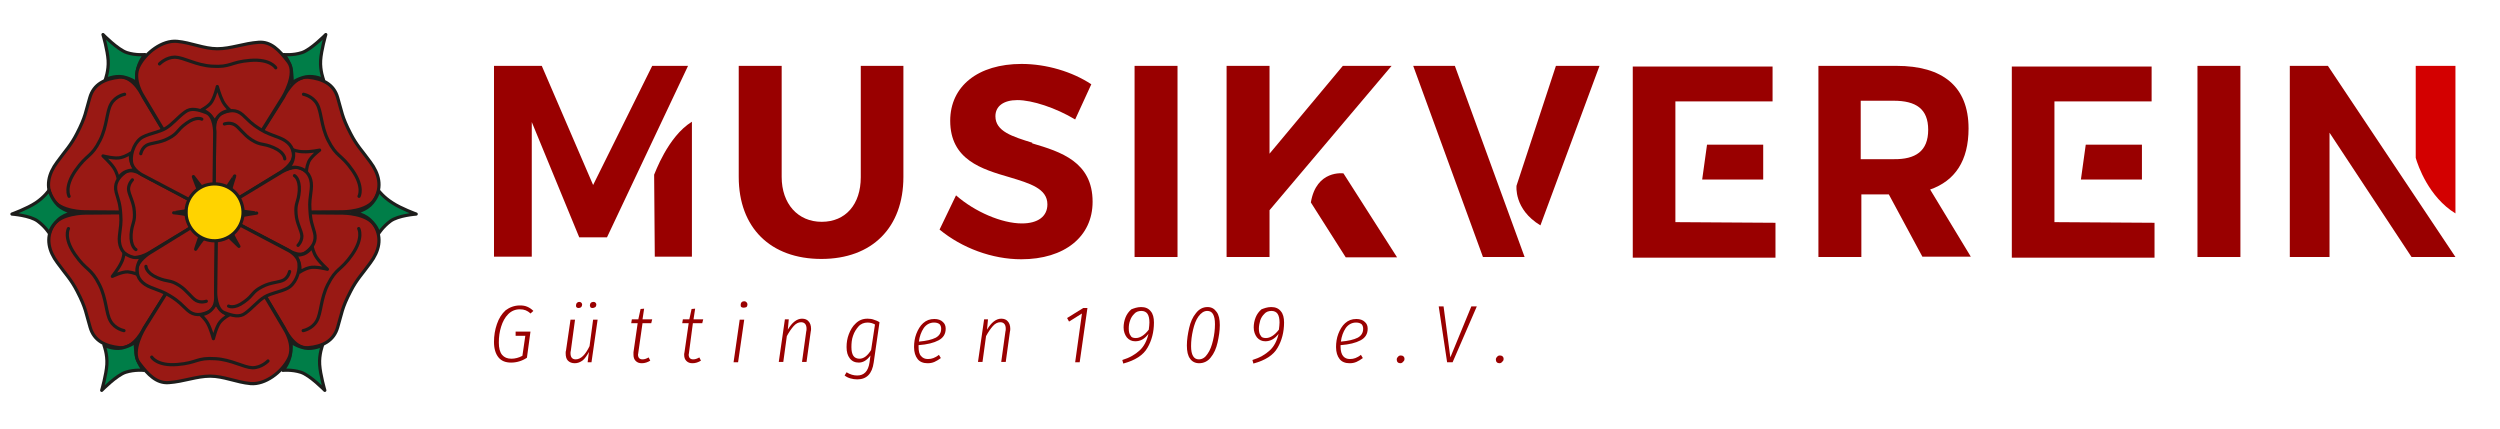 <?xml version="1.0" encoding="utf-8"?>
<!-- Generator: Adobe Illustrator 27.3.1, SVG Export Plug-In . SVG Version: 6.00 Build 0)  -->
<svg version="1.1" id="Ebene_1" xmlns="http://www.w3.org/2000/svg" xmlns:xlink="http://www.w3.org/1999/xlink" x="0px" y="0px"
	 viewBox="0 0 774.3 132.8" style="enable-background:new 0 0 774.3 132.8;" xml:space="preserve">
<style type="text/css">
	.st0{fill:#990000;}
	.st1{fill:#D30000;}
	.st2{clip-path:url(#SVGID_00000044154819079673424340000004103086022866047142_);}
	.st3{clip-path:url(#SVGID_00000063612717487668902100000002173906923055414703_);fill:#991914;}
	.st4{clip-path:url(#SVGID_00000063612717487668902100000002173906923055414703_);fill:none;stroke:#1D1D1B;stroke-width:0.995;}
	.st5{clip-path:url(#SVGID_00000063612717487668902100000002173906923055414703_);fill:#007E48;}
	
		.st6{clip-path:url(#SVGID_00000063612717487668902100000002173906923055414703_);fill:none;stroke:#1D1D1B;stroke-width:0.995;stroke-linejoin:round;}
	
		.st7{clip-path:url(#SVGID_00000063612717487668902100000002173906923055414703_);fill:none;stroke:#1D1D1B;stroke-width:0.995;stroke-linecap:round;stroke-linejoin:round;}
	.st8{clip-path:url(#SVGID_00000063612717487668902100000002173906923055414703_);fill:#FFD300;}
</style>
<g>
	<path class="st0" d="M161,94.6c0.9,0,1.6,0.1,2.3,0.4c0.7,0.3,1.3,0.7,1.9,1.3l-0.9,0.8c-0.5-0.5-1-0.8-1.5-1
		c-0.5-0.2-1.1-0.3-1.8-0.3c-1.4,0-2.6,0.5-3.6,1.5c-1,1-1.7,2.3-2.2,3.9c-0.5,1.6-0.7,3.2-0.7,4.9c0,1.7,0.3,2.9,1,3.8
		c0.7,0.8,1.6,1.2,2.9,1.2c1.1,0,2.3-0.3,3.4-0.9l0.9-6.2h-3v-1.3h4.6l-1.1,8.1c-1.5,1-3.2,1.5-4.9,1.5c-1.7,0-3-0.5-3.9-1.6
		c-0.9-1.1-1.4-2.7-1.4-4.8c0-1.9,0.3-3.8,0.9-5.5c0.6-1.8,1.5-3.2,2.7-4.3C157.8,95.2,159.3,94.6,161,94.6L161,94.6z M161,94.6"/>
	<path class="st0" d="M178,112.5c-0.9,0-1.6-0.3-2.1-0.8c-0.5-0.5-0.7-1.3-0.7-2.3c0-0.4,0-0.6,0.1-0.8l1.4-9.6h1.4l-1.3,9.6
		c-0.1,0.3-0.1,0.6-0.1,0.8c0,1.2,0.5,1.9,1.6,1.9c1.6,0,3-1.4,4.3-4.1l1.1-8.2h1.4l-1.9,13.2H182l0.4-3.2c-0.6,1.1-1.2,2-1.9,2.6
		C179.7,112.2,178.9,112.5,178,112.5L178,112.5z M179.2,95.4c-0.3,0-0.5-0.1-0.6-0.2c-0.2-0.2-0.2-0.4-0.2-0.6
		c0-0.3,0.1-0.6,0.3-0.8c0.2-0.2,0.4-0.3,0.7-0.3c0.2,0,0.5,0.1,0.6,0.2c0.2,0.2,0.3,0.4,0.3,0.6c0,0.3-0.1,0.6-0.3,0.8
		C179.8,95.3,179.5,95.4,179.2,95.4L179.2,95.4z M183.5,95.4c-0.3,0-0.5-0.1-0.6-0.2c-0.1-0.2-0.2-0.4-0.2-0.6
		c0-0.3,0.1-0.6,0.3-0.8c0.2-0.2,0.5-0.3,0.8-0.3c0.3,0,0.5,0.1,0.6,0.2c0.2,0.2,0.3,0.4,0.3,0.6c0,0.3-0.1,0.6-0.3,0.8
		C184.1,95.3,183.8,95.4,183.5,95.4L183.5,95.4z M183.5,95.4"/>
	<path class="st0" d="M197.7,109.2c0,0.3-0.1,0.5-0.1,0.6c0,1,0.5,1.5,1.4,1.5c0.6,0,1.2-0.2,1.9-0.6l0.5,1
		c-0.8,0.5-1.7,0.8-2.6,0.8c-0.8,0-1.4-0.2-1.9-0.7c-0.5-0.5-0.7-1.1-0.7-2c0-0.1,0-0.3,0-0.7l1.3-9h-2l0.2-1.2h2l0.7-3.2l1.1-0.1
		l-0.5,3.3h3l-0.3,1.2H199L197.7,109.2z M197.7,109.2"/>
	<path class="st0" d="M213.4,109.2c0,0.3-0.1,0.5-0.1,0.6c0,1,0.5,1.5,1.4,1.5c0.6,0,1.2-0.2,1.9-0.6l0.5,1
		c-0.8,0.5-1.7,0.8-2.6,0.8c-0.8,0-1.4-0.2-1.9-0.7c-0.5-0.5-0.7-1.1-0.7-2c0-0.1,0-0.3,0.1-0.7l1.3-9h-2l0.2-1.2h2l0.7-3.2l1.1-0.1
		l-0.5,3.3h3l-0.3,1.2h-2.9L213.4,109.2z M213.4,109.2"/>
	<path class="st0" d="M230.5,99l-1.9,13.2h-1.4l1.9-13.2H230.5z M230.3,95.3c-0.3,0-0.5-0.1-0.7-0.2c-0.2-0.2-0.2-0.4-0.2-0.7
		c0-0.3,0.1-0.6,0.3-0.8s0.5-0.3,0.8-0.3c0.3,0,0.5,0.1,0.7,0.3c0.2,0.2,0.3,0.4,0.3,0.7c0,0.3-0.1,0.6-0.3,0.8
		C230.9,95.2,230.7,95.3,230.3,95.3L230.3,95.3z M230.3,95.3"/>
	<path class="st0" d="M248.4,98.7c0.9,0,1.6,0.3,2,0.8c0.5,0.5,0.8,1.3,0.8,2.3c0,0.3,0,0.6-0.1,0.9l-1.3,9.4h-1.4l1.3-9.4
		c0.1-0.3,0.1-0.6,0.1-0.9c0-1.3-0.6-2-1.7-2c-0.8,0-1.6,0.4-2.3,1.2c-0.7,0.8-1.4,1.8-2.1,3.1l-1.1,8h-1.4l1.9-13.2h1.2l-0.3,3.2
		C245.3,99.9,246.8,98.7,248.4,98.7L248.4,98.7z M248.4,98.7"/>
	<path class="st0" d="M268.7,98.7c0.7,0,1.4,0.1,1.9,0.3c0.6,0.2,1.2,0.4,1.8,0.8l-1.8,12.5c-0.5,3.5-2.2,5.2-5.1,5.2
		c-0.7,0-1.4-0.1-2.1-0.3c-0.7-0.2-1.3-0.5-1.8-0.9l0.6-1c1.1,0.7,2.2,1,3.3,1c2.1,0,3.4-1.3,3.8-4l0.3-2.2
		c-1.1,1.5-2.3,2.2-3.6,2.2c-1.2,0-2.1-0.4-2.8-1.3c-0.7-0.9-1-2-1-3.5c0-1.4,0.2-2.7,0.7-4c0.5-1.3,1.2-2.5,2.1-3.3
		C266,99.2,267.2,98.7,268.7,98.7L268.7,98.7z M268.7,99.9c-1.1,0-2.1,0.4-2.8,1.2c-0.7,0.8-1.3,1.7-1.7,2.9
		c-0.4,1.1-0.5,2.3-0.5,3.5c0,1.2,0.2,2.1,0.6,2.7c0.4,0.6,1.1,0.9,1.9,0.9c1.3,0,2.5-0.9,3.6-2.7l1.2-7.9
		C270.3,100.1,269.5,99.9,268.7,99.9L268.7,99.9z M268.7,99.9"/>
	<path class="st0" d="M292.9,101.8c0,1.6-0.7,2.8-2.2,3.6c-1.5,0.8-3.5,1.3-6.2,1.5v0.5c0,1.3,0.2,2.3,0.8,2.9
		c0.5,0.6,1.2,0.9,2.1,0.9c0.6,0,1.2-0.1,1.7-0.3c0.5-0.2,1.1-0.5,1.7-1l0.6,1c-0.7,0.5-1.3,0.9-2,1.2c-0.7,0.3-1.4,0.4-2.1,0.4
		c-1.3,0-2.4-0.4-3.1-1.3c-0.7-0.9-1.1-2.1-1.1-3.7c0-1.4,0.2-2.8,0.7-4.1c0.5-1.3,1.2-2.5,2.1-3.3c1-0.9,2.1-1.3,3.5-1.3
		c1.1,0,2,0.3,2.6,0.9C292.6,100.2,292.9,100.9,292.9,101.8L292.9,101.8z M289.3,99.9c-1.3,0-2.4,0.6-3.2,1.7
		c-0.8,1.2-1.3,2.6-1.5,4.2c2.3-0.2,4-0.6,5.2-1.2c1.1-0.6,1.7-1.5,1.7-2.8c0-0.6-0.2-1.1-0.5-1.4
		C290.6,100.1,290.1,99.9,289.3,99.9L289.3,99.9z M289.3,99.9"/>
	<path class="st0" d="M310.1,98.7c0.9,0,1.6,0.3,2,0.8c0.5,0.5,0.8,1.3,0.8,2.3c0,0.3,0,0.6-0.1,0.9l-1.3,9.4h-1.4l1.3-9.4
		c0.1-0.3,0.1-0.6,0.1-0.9c0-1.3-0.6-2-1.7-2c-0.8,0-1.6,0.4-2.3,1.2c-0.7,0.8-1.4,1.8-2.1,3.1l-1.1,8h-1.4l1.9-13.2h1.2l-0.3,3.2
		C307,99.9,308.5,98.7,310.1,98.7L310.1,98.7z M310.1,98.7"/>
	<path class="st0" d="M336.8,95.4l-2.4,16.8h-1.4l2.1-15.1l-4,2.5l-0.6-1.1l5-3.1H336.8z M336.8,95.4"/>
	<path class="st0" d="M353.4,95.1c1.3,0,2.3,0.4,3,1.3c0.7,0.8,1,2,1,3.5c0,2.9-0.7,5.6-2,7.8c-1.3,2.3-3.8,3.9-7.5,4.9l-0.3-1.1
		c2.3-0.7,4-1.7,5.4-3c1.3-1.2,2.2-2.9,2.7-5.1c-1.2,1.6-2.5,2.3-4.1,2.3c-1.1,0-1.9-0.4-2.6-1.2c-0.6-0.8-1-1.8-1-3.1
		c0-1,0.2-2.1,0.6-3.1c0.4-1,1-1.8,1.8-2.5C351.2,95.5,352.2,95.1,353.4,95.1L353.4,95.1z M351.8,104.7c1.3,0,2.7-0.9,4-2.6
		c0.1-0.9,0.2-1.6,0.2-2.2c0-1.2-0.2-2.1-0.6-2.7c-0.4-0.6-1.1-0.9-1.9-0.9c-0.9,0-1.7,0.3-2.2,0.9c-0.6,0.6-1,1.2-1.3,2.1
		c-0.3,0.8-0.4,1.6-0.4,2.5c0,1,0.2,1.7,0.6,2.2C350.4,104.5,351,104.7,351.8,104.7L351.8,104.7z M351.8,104.7"/>
	<path class="st0" d="M374,95.1c-1.4,0-2.6,0.6-3.6,1.9c-1,1.2-1.7,2.8-2.1,4.6c-0.4,1.8-0.7,3.6-0.7,5.4c0,1.8,0.3,3.2,1,4.1
		c0.6,0.9,1.6,1.4,2.8,1.4c1.4,0,2.7-0.6,3.6-1.8c1-1.2,1.7-2.8,2.1-4.6c0.4-1.8,0.7-3.6,0.7-5.4c0-1.8-0.3-3.2-1-4.1
		C376.1,95.6,375.2,95.1,374,95.1L374,95.1z M373.9,96.3c0.8,0,1.4,0.3,1.8,1c0.4,0.7,0.6,1.7,0.6,3.1c0,1.6-0.2,3.3-0.6,5
		c-0.4,1.7-0.9,3.1-1.7,4.2c-0.7,1.1-1.6,1.7-2.7,1.7c-1.6,0-2.4-1.4-2.4-4.1c0-1.6,0.2-3.3,0.6-5c0.4-1.7,0.9-3.1,1.7-4.2
		C372,96.9,372.9,96.3,373.9,96.3L373.9,96.3z M373.9,96.3"/>
	<path class="st0" d="M393.7,95.1c1.3,0,2.3,0.4,3,1.3c0.7,0.8,1,2,1,3.5c0,2.9-0.7,5.6-2,7.8c-1.3,2.3-3.8,3.9-7.5,4.9l-0.3-1.1
		c2.3-0.7,4-1.7,5.4-3c1.3-1.2,2.2-2.9,2.7-5.1c-1.2,1.6-2.6,2.3-4.1,2.3c-1.1,0-1.9-0.4-2.6-1.2c-0.6-0.8-1-1.8-1-3.1
		c0-1,0.2-2.1,0.6-3.1c0.4-1,1-1.8,1.8-2.5C391.5,95.5,392.5,95.1,393.7,95.1L393.7,95.1z M392.1,104.7c1.3,0,2.7-0.9,4-2.6
		c0.1-0.9,0.2-1.6,0.2-2.2c0-1.2-0.2-2.1-0.6-2.7c-0.4-0.6-1.1-0.9-1.9-0.9c-0.9,0-1.7,0.3-2.2,0.9c-0.6,0.6-1,1.2-1.3,2.1
		c-0.2,0.8-0.4,1.6-0.4,2.5c0,1,0.2,1.7,0.6,2.2C390.7,104.5,391.3,104.7,392.1,104.7L392.1,104.7z M392.1,104.7"/>
	<path class="st0" d="M423.6,101.8c0,1.6-0.7,2.8-2.2,3.6c-1.5,0.8-3.5,1.3-6.2,1.5v0.5c0,1.3,0.3,2.3,0.8,2.9
		c0.5,0.6,1.2,0.9,2.1,0.9c0.6,0,1.2-0.1,1.7-0.3c0.5-0.2,1.1-0.5,1.7-1l0.6,1c-0.7,0.5-1.3,0.9-2,1.2c-0.7,0.3-1.4,0.4-2.1,0.4
		c-1.3,0-2.4-0.4-3.1-1.3c-0.7-0.9-1.1-2.1-1.1-3.7c0-1.4,0.2-2.8,0.7-4.1c0.5-1.3,1.2-2.5,2.1-3.3c1-0.9,2.1-1.3,3.5-1.3
		c1.1,0,2,0.3,2.6,0.9C423.3,100.2,423.6,100.9,423.6,101.8L423.6,101.8z M420,99.9c-1.3,0-2.4,0.6-3.2,1.7
		c-0.8,1.2-1.3,2.6-1.5,4.2c2.3-0.2,4-0.6,5.2-1.2c1.1-0.6,1.7-1.5,1.7-2.8c0-0.6-0.2-1.1-0.5-1.4C421.3,100.1,420.8,99.9,420,99.9
		L420,99.9z M420,99.9"/>
	<path class="st0" d="M433.7,112.5c-0.3,0-0.6-0.1-0.8-0.3c-0.2-0.2-0.3-0.5-0.3-0.8c0-0.4,0.1-0.6,0.4-0.9c0.2-0.3,0.5-0.4,0.9-0.4
		c0.3,0,0.6,0.1,0.8,0.3c0.2,0.2,0.3,0.4,0.3,0.7c0,0.4-0.1,0.7-0.4,0.9C434.4,112.3,434.1,112.5,433.7,112.5L433.7,112.5z
		 M433.7,112.5"/>
	<path class="st0" d="M457.4,94.9l-7.5,17.3h-1.7l-2.6-17.3h1.5l2.1,15.8l6.5-15.8H457.4z M457.4,94.9"/>
	<path class="st0" d="M464.4,112.5c-0.3,0-0.6-0.1-0.8-0.3c-0.2-0.2-0.3-0.5-0.3-0.8c0-0.4,0.1-0.6,0.4-0.9c0.2-0.3,0.5-0.4,0.9-0.4
		c0.3,0,0.6,0.1,0.8,0.3c0.2,0.2,0.3,0.4,0.3,0.7c0,0.4-0.1,0.7-0.4,0.9C465.1,112.3,464.8,112.5,464.4,112.5L464.4,112.5z
		 M464.4,112.5"/>
	<path class="st0" d="M213.1,20.4L188,73.5h-8.6l-14.7-35.7v41.7H153V20.4h14.8l15.9,36.9L202,20.4H213.1z M202.6,54.1
		c0.2-0.3,4.2-11.8,11.7-16.4v41.8h-11.5L202.6,54.1L202.6,54.1z M202.6,54.1"/>
	<path class="st0" d="M279.8,20.4v34.4c0,15.7-9.7,25.4-25.4,25.4c-15.8,0-25.6-9.7-25.6-25.4V20.4h13.3v34.4
		c0,8.3,5,13.9,12.4,13.9c7.4,0,12.1-5.4,12.1-13.8V20.4L279.8,20.4z M279.8,20.4"/>
	<path class="st0" d="M319.7,44.4c8.8,2.6,18.7,5.7,18.7,18.1c0,10.8-8.7,17.8-22.1,17.8c-9,0-18.4-3.5-25.3-9.2l5.1-10.6
		c5.8,5.1,14.2,8.7,20.4,8.7c5,0,7.9-2.2,7.9-5.9c0-4.9-5.4-6.5-11.7-8.4c-8.6-2.5-18.4-5.4-18.4-17.5c0-10.7,8.6-17.6,22.1-17.6
		c7.7,0,15.7,2.4,21.6,6.3L333,37c-6-3.6-13.3-6-17.9-6c-4.3,0-6.8,1.9-6.8,5c0,4.7,5.3,6.3,11.4,8.2L319.7,44.4z M319.7,44.4"/>
	<rect x="351.4" y="20.4" class="st0" width="13.3" height="59.2"/>
	<path class="st0" d="M431,20.4l-37.8,44.7v14.5h-13.3V20.4h13.3v27.2l22.7-27.2H431z M432.7,79.7h-15.9l-10.8-17
		c1.7-10.2,10.1-9,10.1-9L432.7,79.7z M432.7,79.7"/>
	<path class="st0" d="M450.6,20.4l21.6,59.2h-12.9l-21.6-59.2H450.6z M495.4,20.4l-18.3,49.4c-8.3-5-7.4-12.3-7.4-12.3l12.2-37.1
		H495.4z M495.4,20.4"/>
	<path class="st0" d="M549.9,69v10.8h-44.2V20.6H549v10.8h-30.1v37.4L549.9,69z M527.2,55.6l1.5-10.8h17.4v10.8H527.2z M527.2,55.6"
		/>
	<path class="st0" d="M610.4,79.5h-15L585,60.2h-8.5v19.4h-13.3V20.4h24.2c14.2,0,22.3,6.3,22.3,19.4c0,10-4.2,16.2-11.9,18.9
		L610.4,79.5z M597.2,40.2c0-6.5-3.8-9-10.7-9h-10.2v18.1h10.2C593.3,49.4,597.2,46.8,597.2,40.2L597.2,40.2z M597.2,40.2"/>
	<path class="st0" d="M667.3,69v10.8h-44.2V20.6h43.3v10.8h-30.1v37.4L667.3,69z M644.5,55.6l1.5-10.8h17.4v10.8H644.5z M644.5,55.6
		"/>
	<rect x="680.6" y="20.4" class="st0" width="13.3" height="59.2"/>
	<path class="st0" d="M709.2,20.4H721l39.5,59.2h-13.6l-25.4-38.5v38.5h-12.3V20.4z M709.2,20.4"/>
	<path class="st1" d="M760.5,20.4v45.7c-8.3-5.1-11.6-14.8-12.3-17.2V20.4H760.5z M760.5,20.4"/>
</g>
<g>
	<g>
		<defs>
			<rect id="SVGID_1_" y="8.6" width="132" height="115.1"/>
		</defs>
		<clipPath id="SVGID_00000181788846757725411050000013017153312309928627_">
			<use xlink:href="#SVGID_1_"  style="overflow:visible;"/>
		</clipPath>
		<g style="clip-path:url(#SVGID_00000181788846757725411050000013017153312309928627_);">
			<defs>
				<rect id="SVGID_00000137114109991076525340000002198056059848509574_" y="8.6" width="132" height="115.1"/>
			</defs>
			<clipPath id="SVGID_00000068658474404446538340000017632957852965835965_">
				<use xlink:href="#SVGID_00000137114109991076525340000002198056059848509574_"  style="overflow:visible;"/>
			</clipPath>
			<path style="clip-path:url(#SVGID_00000068658474404446538340000017632957852965835965_);fill:#991914;" d="M58.9,54.2L44.4,30.1
				c0,0-2.9-6.6-7.4-6.2c-4.5,0.5-8,2.1-9.2,6.4c-1.3,4.3-1.2,5.7-4,11.1c-1.9,3.7-3.5,5.2-6.1,8.8c-2.7,3.6-3.7,7.6-1.4,11.5
				c2.3,3.9,9.9,3.9,9.9,3.9l26.1,0.2L58.9,54.2z"/>
			
				<path style="clip-path:url(#SVGID_00000068658474404446538340000017632957852965835965_);fill:none;stroke:#1D1D1B;stroke-width:0.995;" d="
				M58.9,54.2L44.4,30.1c0,0-2.9-6.6-7.4-6.2c-4.5,0.5-8,2.1-9.2,6.4c-1.3,4.3-1.2,5.7-4,11.1c-1.9,3.7-3.5,5.2-6.1,8.8
				c-2.7,3.6-3.7,7.6-1.4,11.5c2.3,3.9,9.9,3.9,9.9,3.9l26.1,0.2L58.9,54.2z"/>
			<path style="clip-path:url(#SVGID_00000068658474404446538340000017632957852965835965_);fill:#991914;" d="M72.7,54.1l15.1-24
				c0,0,3.1-6.7,7.6-6.2c4.5,0.5,8,2.1,9.2,6.4c1.3,4.3,1.2,5.7,4,11.1c1.9,3.7,3.5,5.2,6.1,8.8c2.7,3.6,3.7,7.6,1.4,11.5
				c-2.3,3.9-9.9,3.9-9.9,3.9l-26.1,0.2L72.7,54.1z"/>
			
				<path style="clip-path:url(#SVGID_00000068658474404446538340000017632957852965835965_);fill:none;stroke:#1D1D1B;stroke-width:0.995;" d="
				M72.7,54.1l15.1-24c0,0,3.1-6.7,7.6-6.2c4.5,0.5,8,2.1,9.2,6.4c1.3,4.3,1.2,5.7,4,11.1c1.9,3.7,3.5,5.2,6.1,8.8
				c2.7,3.6,3.7,7.6,1.4,11.5c-2.3,3.9-9.9,3.9-9.9,3.9l-26.1,0.2L72.7,54.1z"/>
			<path style="clip-path:url(#SVGID_00000068658474404446538340000017632957852965835965_);fill:#007E48;" d="M32.6,24.7
				c0,0,1.1-2.8,0.9-6c-0.2-3.2-1.6-8-1.6-8s4.6,4.7,7.4,5.6c2.8,0.9,5.6,0.6,5.6,0.6s-2,2.1-2.4,5.3c-0.4,3.5,0,3.6,0,3.6
				s-1.6-1.4-4.4-2C35.3,23.3,32.6,24.7,32.6,24.7"/>
			
				<path style="clip-path:url(#SVGID_00000068658474404446538340000017632957852965835965_);fill:none;stroke:#1D1D1B;stroke-width:0.995;stroke-linejoin:round;" d="
				M32.6,24.7c0,0,1.1-2.8,0.9-6c-0.2-3.2-1.6-8-1.6-8s4.6,4.7,7.4,5.6c2.8,0.9,5.6,0.6,5.6,0.6s-2,2.1-2.4,5.3
				c-0.4,3.5,0,3.6,0,3.6s-1.6-1.4-4.4-2C35.3,23.3,32.6,24.7,32.6,24.7z"/>
			<path style="clip-path:url(#SVGID_00000068658474404446538340000017632957852965835965_);fill:#007E48;" d="M100.2,24.7
				c0,0-1.1-2.8-0.9-6c0.2-3.2,1.6-8,1.6-8s-4.6,4.7-7.4,5.6c-2.8,0.9-5.6,0.6-5.6,0.6s2,2.1,2.4,5.3c0.4,3.5,0,3.6,0,3.6
				s1.6-1.4,4.4-2C97.6,23.3,100.2,24.7,100.2,24.7"/>
			
				<path style="clip-path:url(#SVGID_00000068658474404446538340000017632957852965835965_);fill:none;stroke:#1D1D1B;stroke-width:0.995;stroke-linejoin:round;" d="
				M100.2,24.7c0,0-1.1-2.8-0.9-6c0.2-3.2,1.6-8,1.6-8s-4.6,4.7-7.4,5.6c-2.8,0.9-5.6,0.6-5.6,0.6s2,2.1,2.4,5.3
				c0.4,3.5,0,3.6,0,3.6s1.6-1.4,4.4-2C97.6,23.3,100.2,24.7,100.2,24.7z"/>
			<path style="clip-path:url(#SVGID_00000068658474404446538340000017632957852965835965_);fill:#991914;" d="M72.8,53.8l14.8-23.7
				c0,0,4.5-7.3,1.7-10.9c-2.8-3.7-5.4-6.4-9.2-6.1c-4.5,0.3-8.6,2-12.8,2c-4.2,0-8.1-1.9-12.5-2.3c-4.5-0.4-9.7,3.5-11.8,7.7
				c-2.1,4.1,1.3,9.2,1.3,9.2L58.8,54L72.8,53.8z"/>
			
				<path style="clip-path:url(#SVGID_00000068658474404446538340000017632957852965835965_);fill:none;stroke:#1D1D1B;stroke-width:0.995;" d="
				M72.8,53.8l14.8-23.7c0,0,4.5-7.3,1.7-10.9c-2.8-3.7-5.4-6.4-9.2-6.1c-4.5,0.3-8.6,2-12.8,2c-4.2,0-8.1-1.9-12.5-2.3
				c-4.5-0.4-9.7,3.5-11.8,7.7c-2.1,4.1,1.3,9.2,1.3,9.2L58.8,54L72.8,53.8z"/>
			<path style="clip-path:url(#SVGID_00000068658474404446538340000017632957852965835965_);fill:#991914;" d="M21.4,60.8
				c0,0-1.6-2.8,2-8c3.6-5.2,4.9-4,7.6-9.4c2.2-4.4,2-8.8,3.4-11.2c1.4-2.5,4.2-3,4.2-3"/>
			
				<path style="clip-path:url(#SVGID_00000068658474404446538340000017632957852965835965_);fill:none;stroke:#1D1D1B;stroke-width:0.995;stroke-linecap:round;stroke-linejoin:round;" d="
				M21.4,60.8c0,0-1.6-2.8,2-8c3.6-5.2,4.9-4,7.6-9.4c2.2-4.4,2-8.8,3.4-11.2c1.4-2.5,4.2-3,4.2-3"/>
			<path style="clip-path:url(#SVGID_00000068658474404446538340000017632957852965835965_);fill:#991914;" d="M111.2,60.8
				c0,0,1.6-2.8-2-8c-3.6-5.2-4.9-4-7.6-9.4c-2.2-4.4-2-8.8-3.4-11.2c-1.4-2.5-4.2-3-4.2-3"/>
			
				<path style="clip-path:url(#SVGID_00000068658474404446538340000017632957852965835965_);fill:none;stroke:#1D1D1B;stroke-width:0.995;stroke-linecap:round;stroke-linejoin:round;" d="
				M111.2,60.8c0,0,1.6-2.8-2-8c-3.6-5.2-4.9-4-7.6-9.4c-2.2-4.4-2-8.8-3.4-11.2c-1.4-2.5-4.2-3-4.2-3"/>
			<path style="clip-path:url(#SVGID_00000068658474404446538340000017632957852965835965_);fill:#991914;" d="M85.4,21
				c0,0-1.6-2.8-7.9-2.3c-6.3,0.5-5.9,2.2-11.9,1.8c-4.9-0.3-8.6-2.7-11.4-2.8c-2.8,0-4.8,2.1-4.8,2.1"/>
			
				<path style="clip-path:url(#SVGID_00000068658474404446538340000017632957852965835965_);fill:none;stroke:#1D1D1B;stroke-width:0.995;stroke-linecap:round;stroke-linejoin:round;" d="
				M85.4,21c0,0-1.6-2.8-7.9-2.3c-6.3,0.5-5.9,2.2-11.9,1.8c-4.9-0.3-8.6-2.7-11.4-2.8c-2.8,0-4.8,2.1-4.8,2.1"/>
			<path style="clip-path:url(#SVGID_00000068658474404446538340000017632957852965835965_);fill:#991914;" d="M73.6,77.4L88,101.5
				c0,0,2.9,6.6,7.4,6.2s8-2.1,9.2-6.4c1.3-4.3,1.2-5.7,4-11.1c1.9-3.7,3.5-5.2,6.1-8.8c2.7-3.6,3.7-7.6,1.4-11.5
				c-2.3-3.9-9.9-3.9-9.9-3.9l-26.1-0.2L73.6,77.4z"/>
			
				<path style="clip-path:url(#SVGID_00000068658474404446538340000017632957852965835965_);fill:none;stroke:#1D1D1B;stroke-width:0.995;" d="
				M73.6,77.4L88,101.5c0,0,2.9,6.6,7.4,6.2s8-2.1,9.2-6.4c1.3-4.3,1.2-5.7,4-11.1c1.9-3.7,3.5-5.2,6.1-8.8
				c2.7-3.6,3.7-7.6,1.4-11.5c-2.3-3.9-9.9-3.9-9.9-3.9l-26.1-0.2L73.6,77.4z"/>
			<path style="clip-path:url(#SVGID_00000068658474404446538340000017632957852965835965_);fill:#991914;" d="M59.8,77.5l-15.1,24
				c0,0-3.1,6.7-7.6,6.2c-4.5-0.5-8-2.1-9.2-6.4c-1.3-4.3-1.2-5.7-4-11.1c-1.9-3.7-3.5-5.2-6.1-8.8c-2.7-3.6-3.7-7.6-1.4-11.5
				c2.3-3.9,9.9-3.9,9.9-3.9l26.1-0.2L59.8,77.5z"/>
			
				<path style="clip-path:url(#SVGID_00000068658474404446538340000017632957852965835965_);fill:none;stroke:#1D1D1B;stroke-width:0.995;" d="
				M59.8,77.5l-15.1,24c0,0-3.1,6.7-7.6,6.2c-4.5-0.5-8-2.1-9.2-6.4c-1.3-4.3-1.2-5.7-4-11.1c-1.9-3.7-3.5-5.2-6.1-8.8
				c-2.7-3.6-3.7-7.6-1.4-11.5c2.3-3.9,9.9-3.9,9.9-3.9l26.1-0.2L59.8,77.5z"/>
			<path style="clip-path:url(#SVGID_00000068658474404446538340000017632957852965835965_);fill:#007E48;" d="M99.9,106.9
				c0,0-1.1,2.8-0.9,6c0.2,3.2,1.6,8,1.6,8s-4.6-4.7-7.4-5.6c-2.8-0.9-5.6-0.6-5.6-0.6s2-2.1,2.4-5.3c0.4-3.5,0-3.6,0-3.6
				s1.6,1.4,4.4,2C97.2,108.3,99.9,106.9,99.9,106.9"/>
			
				<path style="clip-path:url(#SVGID_00000068658474404446538340000017632957852965835965_);fill:none;stroke:#1D1D1B;stroke-width:0.995;stroke-linejoin:round;" d="
				M99.9,106.9c0,0-1.1,2.8-0.9,6c0.2,3.2,1.6,8,1.6,8s-4.6-4.7-7.4-5.6c-2.8-0.9-5.6-0.6-5.6-0.6s2-2.1,2.4-5.3
				c0.4-3.5,0-3.6,0-3.6s1.6,1.4,4.4,2C97.2,108.3,99.9,106.9,99.9,106.9z"/>
			<path style="clip-path:url(#SVGID_00000068658474404446538340000017632957852965835965_);fill:#007E48;" d="M117.3,59.1
				c0,0,1.5,2,4.2,3.7c2.7,1.8,7.4,3.5,7.4,3.5s-5.6,0.4-8,2.2c-2.4,1.8-3.6,3.8-3.6,3.8s-0.3-2-2.7-4.2c-2.6-2.4-5.5-2.1-5.5-2.1
				s3.3-0.4,5.5-2.4C116.8,61.5,117.3,59.1,117.3,59.1"/>
			
				<path style="clip-path:url(#SVGID_00000068658474404446538340000017632957852965835965_);fill:none;stroke:#1D1D1B;stroke-width:0.995;stroke-linejoin:round;" d="
				M117.3,59.1c0,0,1.5,2,4.2,3.7c2.7,1.8,7.4,3.5,7.4,3.5s-5.6,0.4-8,2.2c-2.4,1.8-3.6,3.8-3.6,3.8s-0.3-2-2.7-4.2
				c-2.6-2.4-5.5-2.1-5.5-2.1s3.3-0.4,5.5-2.4C116.8,61.5,117.3,59.1,117.3,59.1z"/>
			<path style="clip-path:url(#SVGID_00000068658474404446538340000017632957852965835965_);fill:#007E48;" d="M15.2,58.9
				c0,0-1.4,2.1-4.1,3.9c-2.7,1.8-7.4,3.5-7.4,3.5s5.6,0.4,8,2.2c2.4,1.8,3.6,3.8,3.6,3.8s0.3-2,2.7-4.2c2.6-2.4,5.5-2.1,5.5-2.1
				s-3.3-0.4-5.5-2.4C15.9,61.5,15.2,58.9,15.2,58.9"/>
			
				<path style="clip-path:url(#SVGID_00000068658474404446538340000017632957852965835965_);fill:none;stroke:#1D1D1B;stroke-width:0.995;stroke-linejoin:round;" d="
				M15.2,58.9c0,0-1.4,2.1-4.1,3.9c-2.7,1.8-7.4,3.5-7.4,3.5s5.6,0.4,8,2.2c2.4,1.8,3.6,3.8,3.6,3.8s0.3-2,2.7-4.2
				c2.6-2.4,5.5-2.1,5.5-2.1s-3.3-0.4-5.5-2.4C15.9,61.5,15.2,58.9,15.2,58.9z"/>
			<path style="clip-path:url(#SVGID_00000068658474404446538340000017632957852965835965_);fill:#007E48;" d="M32.2,106.9
				c0,0,1.1,2.8,0.9,6c-0.2,3.2-1.6,8-1.6,8s4.6-4.7,7.4-5.6c2.8-0.9,5.6-0.6,5.6-0.6s-2-2.1-2.4-5.3c-0.4-3.5,0-3.6,0-3.6
				s-1.6,1.4-4.4,2C34.9,108.3,32.2,106.9,32.2,106.9"/>
			
				<path style="clip-path:url(#SVGID_00000068658474404446538340000017632957852965835965_);fill:none;stroke:#1D1D1B;stroke-width:0.995;stroke-linejoin:round;" d="
				M32.2,106.9c0,0,1.1,2.8,0.9,6c-0.2,3.2-1.6,8-1.6,8s4.6-4.7,7.4-5.6c2.8-0.9,5.6-0.6,5.6-0.6s-2-2.1-2.4-5.3
				c-0.4-3.5,0-3.6,0-3.6s-1.6,1.4-4.4,2C34.9,108.3,32.2,106.9,32.2,106.9z"/>
			<path style="clip-path:url(#SVGID_00000068658474404446538340000017632957852965835965_);fill:#991914;" d="M59.6,77.8
				l-14.8,23.7c0,0-4.5,7.3-1.7,10.9c2.8,3.7,5.4,6.4,9.2,6.1c4.5-0.3,8.6-2,12.8-2c4.2,0,8.1,1.9,12.5,2.3
				c4.5,0.4,9.7-3.5,11.8-7.7c2.1-4.1-1.3-9.2-1.3-9.2L73.7,77.6L59.6,77.8z"/>
			
				<path style="clip-path:url(#SVGID_00000068658474404446538340000017632957852965835965_);fill:none;stroke:#1D1D1B;stroke-width:0.995;" d="
				M59.6,77.8l-14.8,23.7c0,0-4.5,7.3-1.7,10.9c2.8,3.7,5.4,6.4,9.2,6.1c4.5-0.3,8.6-2,12.8-2c4.2,0,8.1,1.9,12.5,2.3
				c4.5,0.4,9.7-3.5,11.8-7.7c2.1-4.1-1.3-9.2-1.3-9.2L73.7,77.6L59.6,77.8z"/>
			<path style="clip-path:url(#SVGID_00000068658474404446538340000017632957852965835965_);fill:#991914;" d="M111.1,70.8
				c0,0,1.6,2.8-2,8c-3.6,5.2-4.9,4-7.6,9.4c-2.2,4.4-2,8.8-3.4,11.2c-1.4,2.5-4.2,3-4.2,3"/>
			
				<path style="clip-path:url(#SVGID_00000068658474404446538340000017632957852965835965_);fill:none;stroke:#1D1D1B;stroke-width:0.995;stroke-linecap:round;stroke-linejoin:round;" d="
				M111.1,70.8c0,0,1.6,2.8-2,8c-3.6,5.2-4.9,4-7.6,9.4c-2.2,4.4-2,8.8-3.4,11.2c-1.4,2.5-4.2,3-4.2,3"/>
			<path style="clip-path:url(#SVGID_00000068658474404446538340000017632957852965835965_);fill:#991914;" d="M21.2,70.8
				c0,0-1.6,2.8,2,8c3.6,5.2,4.9,4,7.6,9.4c2.2,4.4,2,8.8,3.4,11.2c1.4,2.5,4.2,3,4.2,3"/>
			
				<path style="clip-path:url(#SVGID_00000068658474404446538340000017632957852965835965_);fill:none;stroke:#1D1D1B;stroke-width:0.995;stroke-linecap:round;stroke-linejoin:round;" d="
				M21.2,70.8c0,0-1.6,2.8,2,8c3.6,5.2,4.9,4,7.6,9.4c2.2,4.4,2,8.8,3.4,11.2c1.4,2.5,4.2,3,4.2,3"/>
			<path style="clip-path:url(#SVGID_00000068658474404446538340000017632957852965835965_);fill:#991914;" d="M47,110.6
				c0,0,1.6,2.8,7.9,2.3c6.3-0.5,5.9-2.2,11.9-1.8c4.9,0.3,8.6,2.7,11.4,2.8c2.8,0,4.8-2.1,4.8-2.1"/>
			
				<path style="clip-path:url(#SVGID_00000068658474404446538340000017632957852965835965_);fill:none;stroke:#1D1D1B;stroke-width:0.995;stroke-linecap:round;stroke-linejoin:round;" d="
				M47,110.6c0,0,1.6,2.8,7.9,2.3c6.3-0.5,5.9-2.2,11.9-1.8c4.9,0.3,8.6,2.7,11.4,2.8c2.8,0,4.8-2.1,4.8-2.1"/>
			<path style="clip-path:url(#SVGID_00000068658474404446538340000017632957852965835965_);fill:#991914;" d="M59.3,62.2l-14.9-7.9
				c0,0-3.5-2.5-5.7-0.9c-2.2,1.6-3.4,3.6-2.7,6.2c0.7,2.6,1.2,3.3,1.4,7c0.2,2.5-0.1,3.7-0.4,6.4c-0.3,2.7,0.5,5.1,2.9,6.4
				c2.4,1.3,6.3-1.1,6.3-1.1l13.4-8.1L59.3,62.2z"/>
			
				<path style="clip-path:url(#SVGID_00000068658474404446538340000017632957852965835965_);fill:none;stroke:#1D1D1B;stroke-width:0.995;" d="
				M59.3,62.2l-14.9-7.9c0,0-3.5-2.5-5.7-0.9c-2.2,1.6-3.4,3.6-2.7,6.2c0.7,2.6,1.2,3.3,1.4,7c0.2,2.5-0.1,3.7-0.4,6.4
				c-0.3,2.7,0.5,5.1,2.9,6.4c2.4,1.3,6.3-1.1,6.3-1.1l13.4-8.1L59.3,62.2z"/>
			<path style="clip-path:url(#SVGID_00000068658474404446538340000017632957852965835965_);fill:#991914;" d="M66.3,57.8l0.2-17
				c0,0-0.5-4.4,2-5.6c2.5-1.2,4.7-1.4,6.7,0.4c2,1.8,2.4,2.6,5.5,4.5c2.1,1.3,3.4,1.6,5.9,2.6c2.5,1,4.3,2.7,4.3,5.5
				c0,2.7-3.9,5.1-3.9,5.1l-13.3,8.2L66.3,57.8z"/>
			
				<path style="clip-path:url(#SVGID_00000068658474404446538340000017632957852965835965_);fill:none;stroke:#1D1D1B;stroke-width:0.995;" d="
				M66.3,57.8l0.2-17c0,0-0.5-4.4,2-5.6c2.5-1.2,4.7-1.4,6.7,0.4c2,1.8,2.4,2.6,5.5,4.5c2.1,1.3,3.4,1.6,5.9,2.6
				c2.5,1,4.3,2.7,4.3,5.5c0,2.7-3.9,5.1-3.9,5.1l-13.3,8.2L66.3,57.8z"/>
			<path style="clip-path:url(#SVGID_00000068658474404446538340000017632957852965835965_);fill:#991914;" d="M36.6,55.3
				c0,0-0.3-1.8-1.4-3.4c-1.1-1.6-3.3-3.6-3.3-3.6s3.8,1,5.5,0.5c1.7-0.4,3.1-1.4,3.1-1.4s-0.4,1.7,0.4,3.5c0.9,1.9,1.1,1.8,1.1,1.8
				s-1.3-0.2-2.9,0.4C37.5,53.7,36.6,55.3,36.6,55.3"/>
			
				<path style="clip-path:url(#SVGID_00000068658474404446538340000017632957852965835965_);fill:none;stroke:#1D1D1B;stroke-width:0.995;stroke-linejoin:round;" d="
				M36.6,55.3c0,0-0.3-1.8-1.4-3.4c-1.1-1.6-3.3-3.6-3.3-3.6s3.8,1,5.5,0.5c1.7-0.4,3.1-1.4,3.1-1.4s-0.4,1.7,0.4,3.5
				c0.9,1.9,1.1,1.8,1.1,1.8s-1.3-0.2-2.9,0.4C37.5,53.7,36.6,55.3,36.6,55.3z"/>
			<path style="clip-path:url(#SVGID_00000068658474404446538340000017632957852965835965_);fill:#991914;" d="M71.3,34.2
				c0,0-1.4-1.1-2.3-2.8c-0.9-1.7-1.7-4.6-1.7-4.6s-0.9,3.8-2.1,5.2C64,33.3,62.5,34,62.5,34s1.7,0.5,2.9,2c1.3,1.7,1.1,1.8,1.1,1.8
				s0.4-1.2,1.7-2.4C69.5,34.3,71.3,34.2,71.3,34.2"/>
			
				<path style="clip-path:url(#SVGID_00000068658474404446538340000017632957852965835965_);fill:none;stroke:#1D1D1B;stroke-width:0.995;stroke-linejoin:round;" d="
				M71.3,34.2c0,0-1.4-1.1-2.3-2.8c-0.9-1.7-1.7-4.6-1.7-4.6s-0.9,3.8-2.1,5.2C64,33.3,62.5,34,62.5,34s1.7,0.5,2.9,2
				c1.3,1.7,1.1,1.8,1.1,1.8s0.4-1.2,1.7-2.4C69.5,34.3,71.3,34.2,71.3,34.2z"/>
			<path style="clip-path:url(#SVGID_00000068658474404446538340000017632957852965835965_);fill:#991914;" d="M66.3,57.7l0.2-16.7
				c0,0,0-5.1-2.6-6.1c-2.6-1-4.8-1.6-6.6-0.2c-2.2,1.6-3.8,3.7-5.9,5c-2.2,1.3-4.7,1.5-7.1,2.7c-2.4,1.2-3.9,4.8-3.6,7.6
				s3.6,4.3,3.6,4.3l15,7.9L66.3,57.7z"/>
			
				<path style="clip-path:url(#SVGID_00000068658474404446538340000017632957852965835965_);fill:none;stroke:#1D1D1B;stroke-width:0.995;" d="
				M66.3,57.7l0.2-16.7c0,0,0-5.1-2.6-6.1c-2.6-1-4.8-1.6-6.6-0.2c-2.2,1.6-3.8,3.7-5.9,5c-2.2,1.3-4.7,1.5-7.1,2.7
				c-2.4,1.2-3.9,4.8-3.6,7.6s3.6,4.3,3.6,4.3l15,7.9L66.3,57.7z"/>
			<path style="clip-path:url(#SVGID_00000068658474404446538340000017632957852965835965_);fill:#991914;" d="M42.1,77.3
				c0,0-1.7-0.9-1.5-4.7c0.3-3.8,1.3-3.6,1-7.2c-0.2-2.9-1.7-5.1-1.8-6.8c0-1.7,1.2-2.9,1.2-2.9"/>
			
				<path style="clip-path:url(#SVGID_00000068658474404446538340000017632957852965835965_);fill:none;stroke:#1D1D1B;stroke-width:0.995;stroke-linecap:round;stroke-linejoin:round;" d="
				M42.1,77.3c0,0-1.7-0.9-1.5-4.7c0.3-3.8,1.3-3.6,1-7.2c-0.2-2.9-1.7-5.1-1.8-6.8c0-1.7,1.2-2.9,1.2-2.9"/>
			<path style="clip-path:url(#SVGID_00000068658474404446538340000017632957852965835965_);fill:#991914;" d="M88.2,49.2
				c0,0,0-2-3.5-3.5c-3.5-1.5-3.8-0.5-6.8-2.4c-2.5-1.6-3.8-3.9-5.3-4.7c-1.5-0.8-3.1-0.2-3.1-0.2"/>
			
				<path style="clip-path:url(#SVGID_00000068658474404446538340000017632957852965835965_);fill:none;stroke:#1D1D1B;stroke-width:0.995;stroke-linecap:round;stroke-linejoin:round;" d="
				M88.2,49.2c0,0,0-2-3.5-3.5c-3.5-1.5-3.8-0.5-6.8-2.4c-2.5-1.6-3.8-3.9-5.3-4.7c-1.5-0.8-3.1-0.2-3.1-0.2"/>
			<path style="clip-path:url(#SVGID_00000068658474404446538340000017632957852965835965_);fill:#991914;" d="M62.5,36.9
				c0,0-1.7-1-4.8,1.3c-3.1,2.2-2.3,3-5.6,4.7c-2.6,1.4-5.3,1.3-6.7,2.1c-1.5,0.9-1.8,2.6-1.8,2.6"/>
			
				<path style="clip-path:url(#SVGID_00000068658474404446538340000017632957852965835965_);fill:none;stroke:#1D1D1B;stroke-width:0.995;stroke-linecap:round;stroke-linejoin:round;" d="
				M62.5,36.9c0,0-1.7-1-4.8,1.3c-3.1,2.2-2.3,3-5.6,4.7c-2.6,1.4-5.3,1.3-6.7,2.1c-1.5,0.9-1.8,2.6-1.8,2.6"/>
			<path style="clip-path:url(#SVGID_00000068658474404446538340000017632957852965835965_);fill:#991914;" d="M74.1,69.5L89,77.3
				c0,0,3.5,2.5,5.7,0.9c2.2-1.6,3.4-3.6,2.7-6.2c-0.7-2.6-1.2-3.3-1.4-7c-0.2-2.5,0.1-3.7,0.4-6.4c0.3-2.7-0.5-5.1-2.9-6.4
				c-2.4-1.3-6.3,1.1-6.3,1.1l-13.4,8.1L74.1,69.5z"/>
			
				<path style="clip-path:url(#SVGID_00000068658474404446538340000017632957852965835965_);fill:none;stroke:#1D1D1B;stroke-width:0.995;" d="
				M74.1,69.5L89,77.3c0,0,3.5,2.5,5.7,0.9c2.2-1.6,3.4-3.6,2.7-6.2c-0.7-2.6-1.2-3.3-1.4-7c-0.2-2.5,0.1-3.7,0.4-6.4
				c0.3-2.7-0.5-5.1-2.9-6.4c-2.4-1.3-6.3,1.1-6.3,1.1l-13.4,8.1L74.1,69.5z"/>
			<path style="clip-path:url(#SVGID_00000068658474404446538340000017632957852965835965_);fill:#991914;" d="M67,73.9l-0.2,17
				c0,0,0.5,4.4-2,5.6c-2.5,1.2-4.7,1.4-6.7-0.4c-2-1.8-2.4-2.6-5.5-4.5c-2.1-1.3-3.4-1.6-5.9-2.6c-2.5-1-4.3-2.7-4.3-5.5
				c0-2.7,3.9-5.1,3.9-5.1l13.3-8.2L67,73.9z"/>
			
				<path style="clip-path:url(#SVGID_00000068658474404446538340000017632957852965835965_);fill:none;stroke:#1D1D1B;stroke-width:0.995;" d="
				M67,73.9l-0.2,17c0,0,0.5,4.4-2,5.6c-2.5,1.2-4.7,1.4-6.7-0.4c-2-1.8-2.4-2.6-5.5-4.5c-2.1-1.3-3.4-1.6-5.9-2.6
				c-2.5-1-4.3-2.7-4.3-5.5c0-2.7,3.9-5.1,3.9-5.1l13.3-8.2L67,73.9z"/>
			<path style="clip-path:url(#SVGID_00000068658474404446538340000017632957852965835965_);fill:#991914;" d="M96.7,76.4
				c0,0,0.3,1.8,1.4,3.4c1.1,1.6,3.3,3.6,3.3,3.6s-3.8-1-5.5-0.5c-1.7,0.4-3.1,1.4-3.1,1.4s0.4-1.7-0.4-3.5
				c-0.9-1.9-1.1-1.8-1.1-1.8s1.3,0.2,2.9-0.4C95.8,77.9,96.7,76.4,96.7,76.4"/>
			
				<path style="clip-path:url(#SVGID_00000068658474404446538340000017632957852965835965_);fill:none;stroke:#1D1D1B;stroke-width:0.995;stroke-linejoin:round;" d="
				M96.7,76.4c0,0,0.3,1.8,1.4,3.4c1.1,1.6,3.3,3.6,3.3,3.6s-3.8-1-5.5-0.5c-1.7,0.4-3.1,1.4-3.1,1.4s0.4-1.7-0.4-3.5
				c-0.9-1.9-1.1-1.8-1.1-1.8s1.3,0.2,2.9-0.4C95.8,77.9,96.7,76.4,96.7,76.4z"/>
			<path style="clip-path:url(#SVGID_00000068658474404446538340000017632957852965835965_);fill:#991914;" d="M90.8,46.4
				c0,0,1.4,0.6,3.3,0.6c1.9,0.1,4.9-0.5,4.9-0.5s-2.7,2-3.4,3.6c-0.7,1.7-0.7,3.1-0.7,3.1s-0.8-0.9-2.7-1.3
				c-2.1-0.4-3.5,0.6-3.5,0.6s1.6-1.3,2-2.9C91.2,47.9,90.8,46.4,90.8,46.4"/>
			
				<path style="clip-path:url(#SVGID_00000068658474404446538340000017632957852965835965_);fill:none;stroke:#1D1D1B;stroke-width:0.995;stroke-linejoin:round;" d="
				M90.8,46.4c0,0,1.4,0.6,3.3,0.6c1.9,0.1,4.9-0.5,4.9-0.5s-2.7,2-3.4,3.6c-0.7,1.7-0.7,3.1-0.7,3.1s-0.8-0.9-2.7-1.3
				c-2.1-0.4-3.5,0.6-3.5,0.6s1.6-1.3,2-2.9C91.2,47.9,90.8,46.4,90.8,46.4z"/>
			<path style="clip-path:url(#SVGID_00000068658474404446538340000017632957852965835965_);fill:#991914;" d="M38.4,78.3
				c0,0,0,1.5-0.9,3.2c-0.8,1.7-2.7,4.1-2.7,4.1s3-1.5,4.8-1.4c1.8,0.2,3,0.8,3,0.8s-0.5-1.1,0.1-3c0.6-2.1,2.1-2.8,2.1-2.8
				S43,80,41.3,79.7C39.6,79.3,38.4,78.3,38.4,78.3"/>
			
				<path style="clip-path:url(#SVGID_00000068658474404446538340000017632957852965835965_);fill:none;stroke:#1D1D1B;stroke-width:0.995;stroke-linejoin:round;" d="
				M38.4,78.3c0,0,0,1.5-0.9,3.2c-0.8,1.7-2.7,4.1-2.7,4.1s3-1.5,4.8-1.4c1.8,0.2,3,0.8,3,0.8s-0.5-1.1,0.1-3
				c0.6-2.1,2.1-2.8,2.1-2.8S43,80,41.3,79.7C39.6,79.3,38.4,78.3,38.4,78.3z"/>
			<path style="clip-path:url(#SVGID_00000068658474404446538340000017632957852965835965_);fill:#991914;" d="M62.1,97.5
				c0,0,1.4,1.1,2.3,2.8c0.9,1.7,1.7,4.6,1.7,4.6s0.9-3.8,2.1-5.2s2.7-2.1,2.7-2.1s-1.7-0.5-2.9-2c-1.3-1.7-1.1-1.8-1.1-1.8
				s-0.4,1.2-1.7,2.4C63.9,97.4,62.1,97.5,62.1,97.5"/>
			
				<path style="clip-path:url(#SVGID_00000068658474404446538340000017632957852965835965_);fill:none;stroke:#1D1D1B;stroke-width:0.995;stroke-linejoin:round;" d="
				M62.1,97.5c0,0,1.4,1.1,2.3,2.8c0.9,1.7,1.7,4.6,1.7,4.6s0.9-3.8,2.1-5.2s2.7-2.1,2.7-2.1s-1.7-0.5-2.9-2
				c-1.3-1.7-1.1-1.8-1.1-1.8s-0.4,1.2-1.7,2.4C63.9,97.4,62.1,97.5,62.1,97.5z"/>
			<path style="clip-path:url(#SVGID_00000068658474404446538340000017632957852965835965_);fill:#991914;" d="M67,74l-0.2,16.7
				c0,0,0,5.1,2.6,6.1c2.6,1,4.8,1.6,6.6,0.2c2.2-1.6,3.8-3.7,5.9-5c2.2-1.3,4.7-1.5,7.1-2.7c2.4-1.2,3.9-4.8,3.6-7.6
				c-0.2-2.8-3.6-4.3-3.6-4.3l-15-7.9L67,74z"/>
			
				<path style="clip-path:url(#SVGID_00000068658474404446538340000017632957852965835965_);fill:none;stroke:#1D1D1B;stroke-width:0.995;" d="
				M67,74l-0.2,16.7c0,0,0,5.1,2.6,6.1c2.6,1,4.8,1.6,6.6,0.2c2.2-1.6,3.8-3.7,5.9-5c2.2-1.3,4.7-1.5,7.1-2.7
				c2.4-1.2,3.9-4.8,3.6-7.6c-0.2-2.8-3.6-4.3-3.6-4.3l-15-7.9L67,74z"/>
			<path style="clip-path:url(#SVGID_00000068658474404446538340000017632957852965835965_);fill:#991914;" d="M91.2,54.4
				c0,0,1.7,0.9,1.5,4.7c-0.3,3.8-1.3,3.6-1,7.2c0.2,2.9,1.7,5.1,1.8,6.8c0,1.7-1.2,2.9-1.2,2.9"/>
			
				<path style="clip-path:url(#SVGID_00000068658474404446538340000017632957852965835965_);fill:none;stroke:#1D1D1B;stroke-width:0.995;stroke-linecap:round;stroke-linejoin:round;" d="
				M91.2,54.4c0,0,1.7,0.9,1.5,4.7c-0.3,3.8-1.3,3.6-1,7.2c0.2,2.9,1.7,5.1,1.8,6.8c0,1.7-1.2,2.9-1.2,2.9"/>
			<path style="clip-path:url(#SVGID_00000068658474404446538340000017632957852965835965_);fill:#991914;" d="M45.2,82.5
				c0,0,0,2,3.5,3.5c3.5,1.5,3.8,0.5,6.8,2.4c2.5,1.6,3.8,3.9,5.3,4.7c1.5,0.8,3.1,0.2,3.1,0.2"/>
			
				<path style="clip-path:url(#SVGID_00000068658474404446538340000017632957852965835965_);fill:none;stroke:#1D1D1B;stroke-width:0.995;stroke-linecap:round;stroke-linejoin:round;" d="
				M45.2,82.5c0,0,0,2,3.5,3.5c3.5,1.5,3.8,0.5,6.8,2.4c2.5,1.6,3.8,3.9,5.3,4.7c1.5,0.8,3.1,0.2,3.1,0.2"/>
			<path style="clip-path:url(#SVGID_00000068658474404446538340000017632957852965835965_);fill:#991914;" d="M70.8,94.8
				c0,0,1.7,1,4.8-1.3c3.1-2.2,2.3-3,5.6-4.7c2.6-1.4,5.3-1.3,6.7-2.1s1.8-2.6,1.8-2.6"/>
			
				<path style="clip-path:url(#SVGID_00000068658474404446538340000017632957852965835965_);fill:none;stroke:#1D1D1B;stroke-width:0.995;stroke-linecap:round;stroke-linejoin:round;" d="
				M70.8,94.8c0,0,1.7,1,4.8-1.3c3.1-2.2,2.3-3,5.6-4.7c2.6-1.4,5.3-1.3,6.7-2.1s1.8-2.6,1.8-2.6"/>
			<path style="clip-path:url(#SVGID_00000068658474404446538340000017632957852965835965_);fill:#FFD300;" d="M74.8,62.9
				c1.6,4.6-0.9,9.6-5.5,11.2c-4.6,1.6-9.6-0.9-11.2-5.5c-1.6-4.6,0.9-9.6,5.5-11.2C68.3,55.9,73.3,58.3,74.8,62.9"/>
			
				<path style="clip-path:url(#SVGID_00000068658474404446538340000017632957852965835965_);fill:none;stroke:#1D1D1B;stroke-width:0.995;" d="
				M74.8,62.9c1.6,4.6-0.9,9.6-5.5,11.2c-4.6,1.6-9.6-0.9-11.2-5.5c-1.6-4.6,0.9-9.6,5.5-11.2C68.3,55.9,73.3,58.3,74.8,62.9z"/>
			<path style="clip-path:url(#SVGID_00000068658474404446538340000017632957852965835965_);fill:#FFD300;" d="M72.2,73
				c0,0,1,2,1.8,3.3c0.1,0.1-2.7-2.6-2.7-2.6L72.2,73z"/>
			
				<path style="clip-path:url(#SVGID_00000068658474404446538340000017632957852965835965_);fill:none;stroke:#1D1D1B;stroke-width:0.995;" d="
				M72.2,73c0,0,1,2,1.8,3.3c0.1,0.1-2.7-2.6-2.7-2.6L72.2,73z"/>
			<path style="clip-path:url(#SVGID_00000068658474404446538340000017632957852965835965_);fill:#FFD300;" d="M57.5,66.4
				c0,0-2.2-0.4-3.7-0.5c-0.1,0,3.7-0.6,3.7-0.6L57.5,66.4z"/>
			
				<path style="clip-path:url(#SVGID_00000068658474404446538340000017632957852965835965_);fill:none;stroke:#1D1D1B;stroke-width:0.995;" d="
				M57.5,66.4c0,0-2.2-0.4-3.7-0.5c-0.1,0,3.7-0.6,3.7-0.6L57.5,66.4z"/>
			<path style="clip-path:url(#SVGID_00000068658474404446538340000017632957852965835965_);fill:#FFD300;" d="M62.8,74.1
				c0,0-1.4,1.8-2.2,3.1c-0.1,0.1,1.2-3.6,1.2-3.6L62.8,74.1z"/>
			
				<path style="clip-path:url(#SVGID_00000068658474404446538340000017632957852965835965_);fill:none;stroke:#1D1D1B;stroke-width:0.995;" d="
				M62.8,74.1c0,0-1.4,1.8-2.2,3.1c-0.1,0.1,1.2-3.6,1.2-3.6L62.8,74.1z"/>
			<path style="clip-path:url(#SVGID_00000068658474404446538340000017632957852965835965_);fill:#FFD300;" d="M75.8,66.6
				c0,0,2.2-0.4,3.7-0.6c0.1,0-3.7-0.5-3.7-0.5L75.8,66.6z"/>
			
				<path style="clip-path:url(#SVGID_00000068658474404446538340000017632957852965835965_);fill:none;stroke:#1D1D1B;stroke-width:0.995;" d="
				M75.8,66.6c0,0,2.2-0.4,3.7-0.6c0.1,0-3.7-0.5-3.7-0.5L75.8,66.6z"/>
			<path style="clip-path:url(#SVGID_00000068658474404446538340000017632957852965835965_);fill:#FFD300;" d="M62.2,57.7
				c0,0-1.4-1.8-2.3-3c-0.1-0.1,1.3,3.5,1.3,3.5L62.2,57.7z"/>
			
				<path style="clip-path:url(#SVGID_00000068658474404446538340000017632957852965835965_);fill:none;stroke:#1D1D1B;stroke-width:0.995;" d="
				M62.2,57.7c0,0-1.4-1.8-2.3-3c-0.1-0.1,1.3,3.5,1.3,3.5L62.2,57.7z"/>
			<path style="clip-path:url(#SVGID_00000068658474404446538340000017632957852965835965_);fill:#FFD300;" d="M71.6,58.1
				c0,0,0.6-2.2,1.1-3.6c0-0.1-2.1,3.1-2.1,3.1L71.6,58.1z"/>
			
				<path style="clip-path:url(#SVGID_00000068658474404446538340000017632957852965835965_);fill:none;stroke:#1D1D1B;stroke-width:0.995;" d="
				M71.6,58.1c0,0,0.6-2.2,1.1-3.6c0-0.1-2.1,3.1-2.1,3.1L71.6,58.1z"/>
		</g>
	</g>
</g>
</svg>
